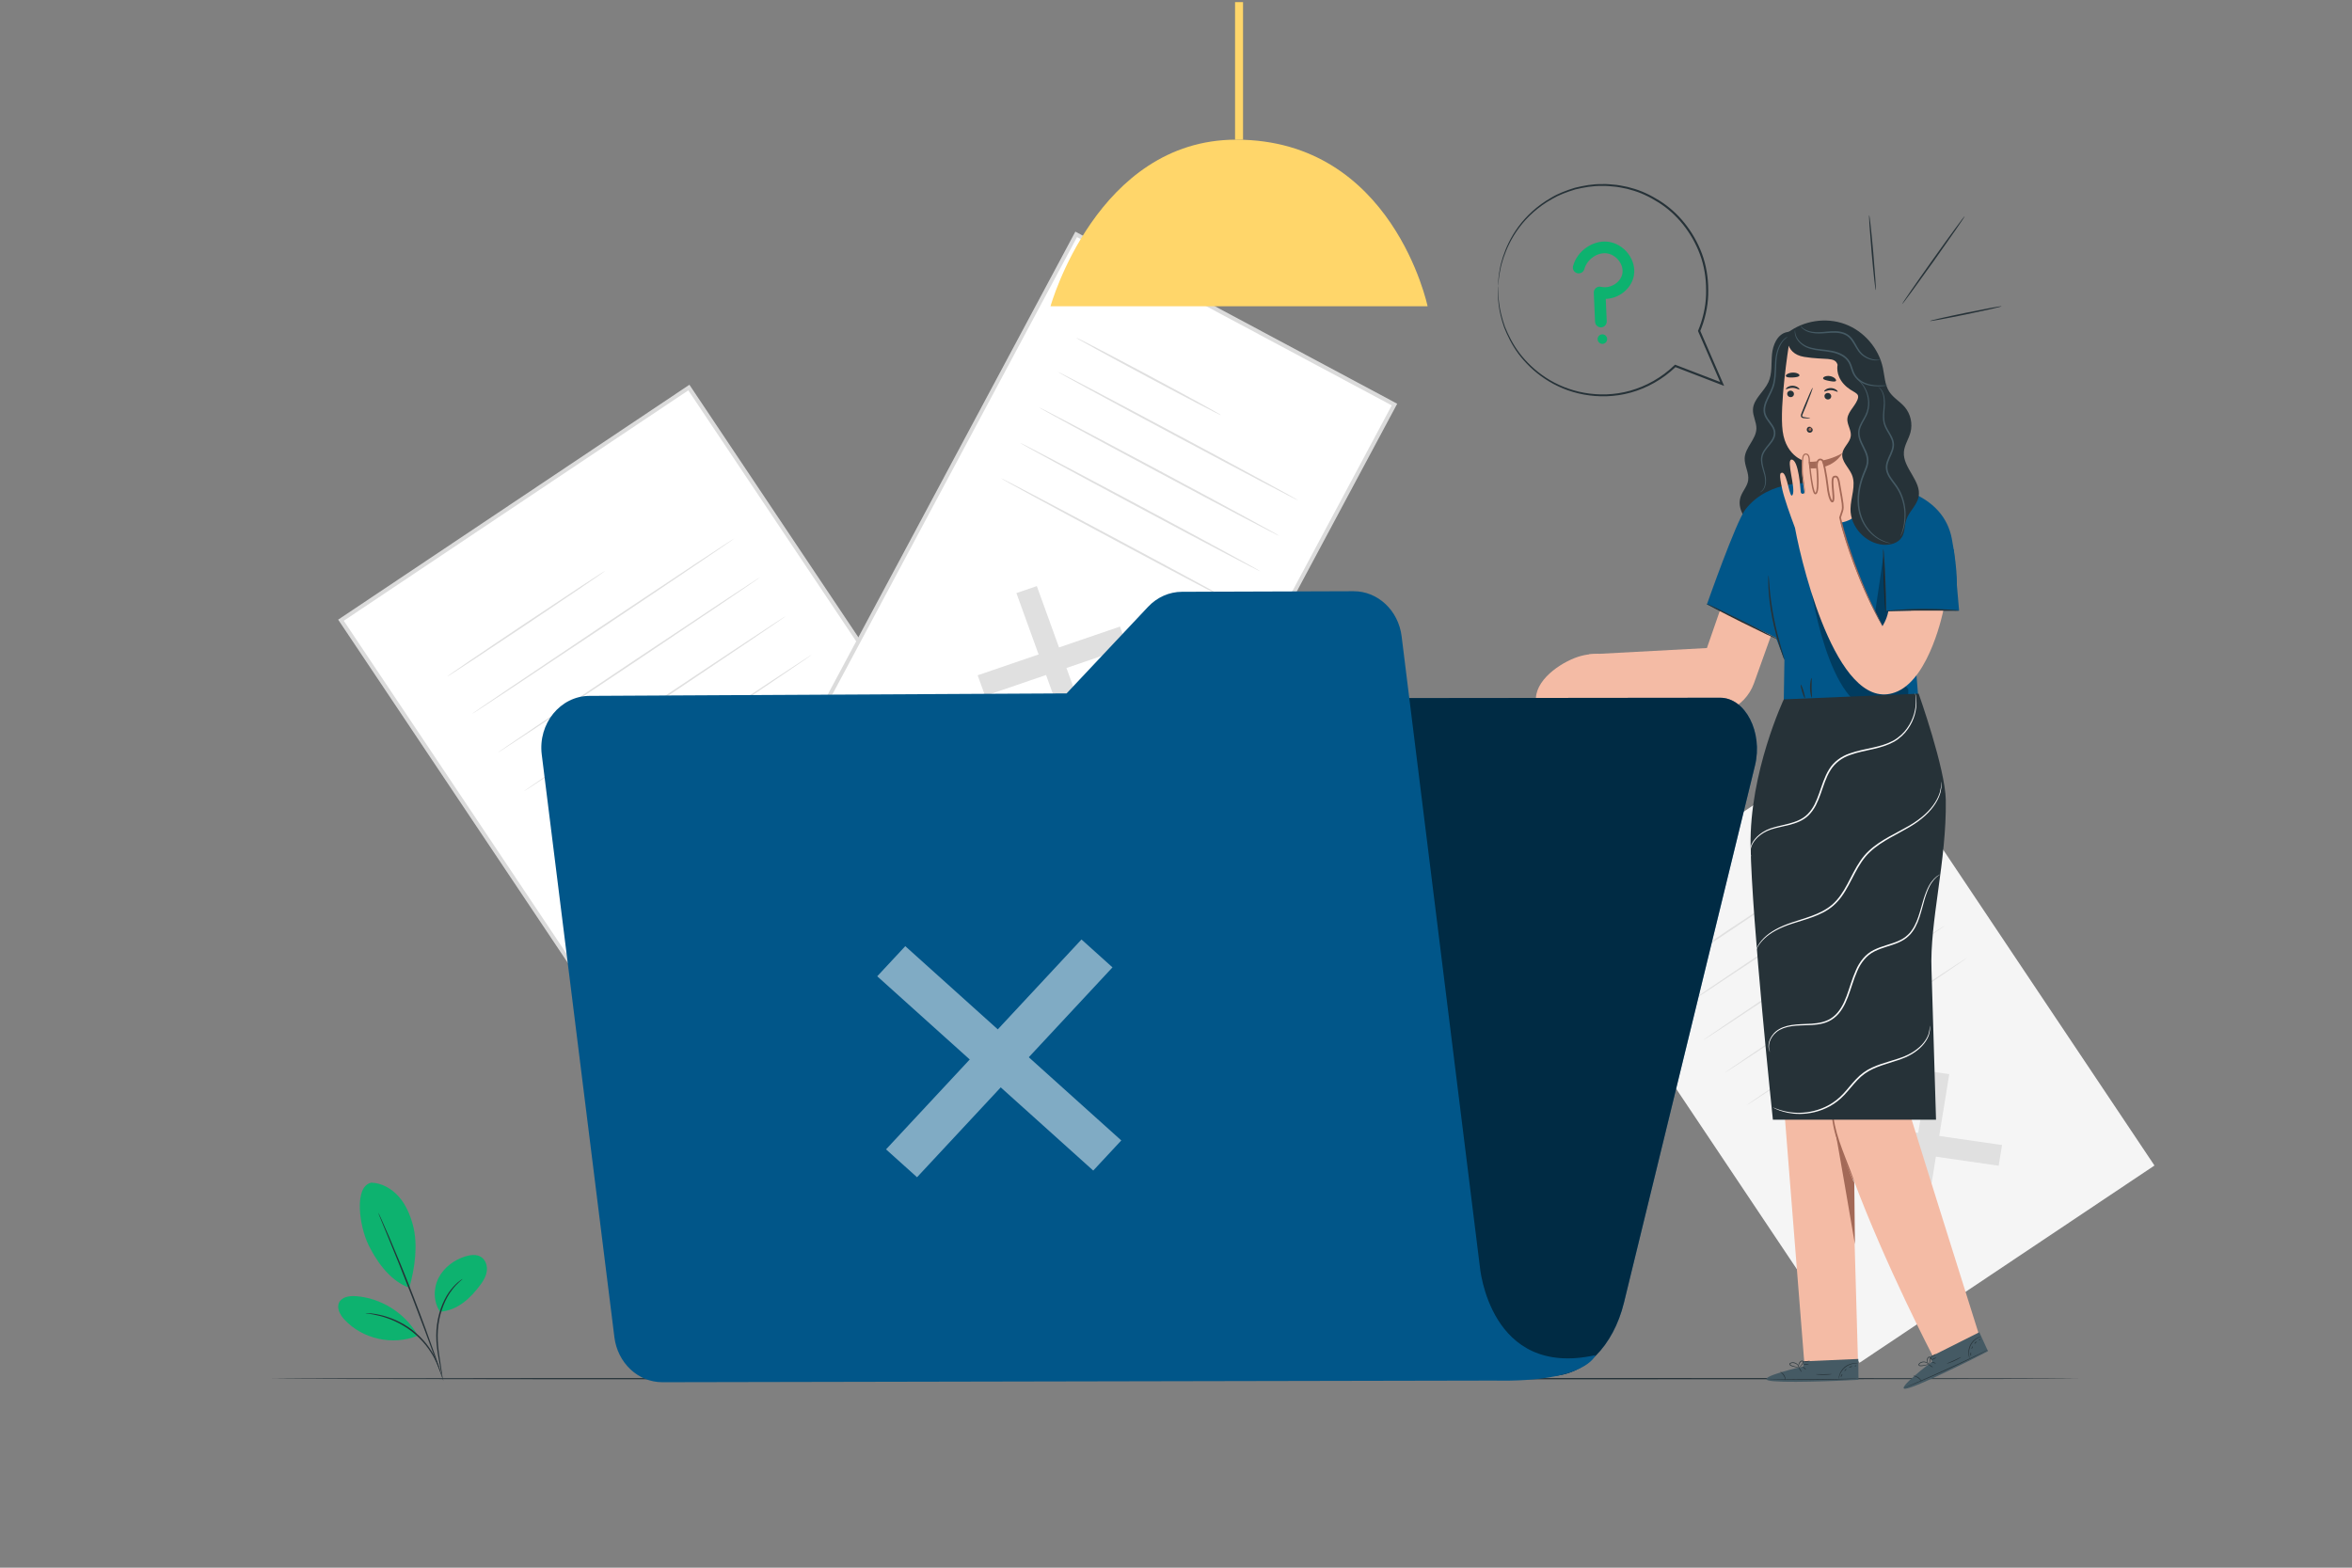 <svg width="582" height="388" viewBox="0 0 582 388" fill="none" xmlns="http://www.w3.org/2000/svg">
<rect x="0" y="0" width="582" height="388" fill="#808080" stroke="none"/>
<g clip-path="url(#clip0_2933_17288)">
<path d="M169.424 280.648L84.373 153.501L170.457 95.918L255.507 223.066L169.424 280.648Z" fill="white" stroke="#DBDBDB"/>
<path d="M211.291 217.145L210.304 223.25L167.098 217.026L168.084 210.921L211.291 217.145Z" fill="#E0E0E0"/>
<path d="M189.531 195.369L195.731 196.263L188.857 238.802L182.656 237.909L189.531 195.369Z" fill="#E0E0E0"/>
<path d="M149.734 141.3C149.796 141.393 141.086 147.327 130.282 154.554C119.475 161.782 110.666 167.565 110.604 167.472C110.542 167.38 119.25 161.447 130.058 154.218C140.862 146.992 149.672 141.208 149.734 141.3Z" fill="#E0E0E0"/>
<path d="M181.697 133.277C181.759 133.369 167.275 143.166 149.35 155.155C131.419 167.148 116.838 176.793 116.776 176.7C116.714 176.607 131.195 166.813 149.126 154.819C167.05 142.831 181.635 133.184 181.697 133.277Z" fill="#E0E0E0"/>
<path d="M188.104 142.855C188.165 142.948 173.681 152.745 155.757 164.733C137.825 176.727 123.244 186.371 123.182 186.279C123.12 186.186 137.601 176.391 155.532 164.398C173.457 152.409 188.042 142.763 188.104 142.855Z" fill="#E0E0E0"/>
<path d="M194.512 152.435C194.574 152.528 180.089 162.324 162.165 174.313C144.233 186.306 129.652 195.951 129.59 195.858C129.528 195.766 144.009 185.971 161.94 173.978C179.865 161.988 194.45 152.342 194.512 152.435Z" fill="#E0E0E0"/>
<path d="M200.918 162.014C200.98 162.107 186.495 171.903 168.571 183.892C150.64 195.885 136.058 205.53 135.996 205.437C135.934 205.344 150.416 195.55 168.346 183.557C186.271 171.568 200.856 161.922 200.918 162.014Z" fill="#E0E0E0"/>
<path d="M461.226 180.984L388.232 229.81L460.127 337.29L533.121 288.464L461.226 180.984Z" fill="#F5F5F5"/>
<path d="M495.402 283.391L494.574 288.517L458.287 283.289L459.116 278.163L495.402 283.391Z" fill="#E0E0E0"/>
<path d="M477.129 265.101L482.336 265.852L476.562 301.578L471.355 300.828L477.129 265.101Z" fill="#E0E0E0"/>
<path d="M443.705 219.693C443.767 219.786 436.46 224.781 427.386 230.85C418.309 236.921 410.904 241.766 410.842 241.673C410.78 241.58 418.086 236.586 427.162 230.515C436.236 224.447 443.643 219.601 443.705 219.693Z" fill="#E0E0E0"/>
<path d="M470.548 212.954C470.61 213.047 458.454 221.286 443.4 231.355C428.341 241.428 416.088 249.515 416.026 249.422C415.964 249.329 428.117 241.092 443.177 231.02C458.23 220.951 470.486 212.862 470.548 212.954Z" fill="#E0E0E0"/>
<path d="M475.929 221C475.991 221.093 463.835 229.332 448.781 239.4C433.722 249.473 421.468 257.56 421.406 257.467C421.345 257.375 433.498 249.137 448.557 239.065C463.61 228.996 475.867 220.907 475.929 221Z" fill="#E0E0E0"/>
<path d="M481.31 229.044C481.372 229.137 469.216 237.376 454.162 247.445C439.103 257.517 426.849 265.605 426.787 265.512C426.725 265.42 438.879 257.182 453.938 247.109C468.991 237.041 481.248 228.952 481.31 229.044Z" fill="#E0E0E0"/>
<path d="M486.691 237.089C486.753 237.182 474.597 245.421 459.543 255.49C444.484 265.562 432.23 273.65 432.168 273.557C432.106 273.465 444.26 265.227 459.319 255.155C474.372 245.086 486.629 236.996 486.691 237.089Z" fill="#E0E0E0"/>
<path d="M204.053 174.395L266.301 58.005L345.063 100.128L282.815 216.518L204.053 174.395Z" fill="white" stroke="#DBDBDB"/>
<path d="M269.389 180.513L264.336 182.243L251.51 146.786L256.563 145.056L269.389 180.513Z" fill="#E0E0E0"/>
<path d="M277.135 155.075L278.976 160.164L243.762 172.224L241.922 167.135L277.135 155.075Z" fill="#E0E0E0"/>
<path d="M302.156 102.761C302.093 102.878 294.016 98.679 284.115 93.385C274.212 88.088 266.236 83.701 266.299 83.584C266.362 83.468 274.438 87.666 284.341 92.962C294.242 98.257 302.219 102.645 302.156 102.761Z" fill="#E0E0E0"/>
<path d="M321.268 123.857C321.205 123.974 307.836 116.945 291.411 108.161C274.98 99.373 261.715 92.158 261.778 92.041C261.84 91.924 275.206 98.951 291.637 107.739C308.062 116.523 321.33 123.74 321.268 123.857Z" fill="#E0E0E0"/>
<path d="M316.574 132.635C316.512 132.752 303.143 125.723 286.718 116.938C270.287 108.15 257.021 100.935 257.084 100.818C257.147 100.702 270.513 107.728 286.944 116.516C303.369 125.3 316.636 132.518 316.574 132.635Z" fill="#E0E0E0"/>
<path d="M311.879 141.412C311.816 141.529 298.447 134.5 282.022 125.715C265.591 116.928 252.326 109.712 252.389 109.595C252.451 109.478 265.818 116.505 282.249 125.293C298.673 134.078 311.942 141.296 311.879 141.412Z" fill="#E0E0E0"/>
<path d="M307.184 150.19C307.121 150.307 293.753 143.278 277.327 134.493C260.896 125.706 247.631 118.49 247.694 118.373C247.756 118.257 261.122 125.283 277.553 134.071C293.978 142.856 307.246 150.074 307.184 150.19Z" fill="#E0E0E0"/>
<path opacity="0.2" d="M307.602 0.518H305.602V34.588H307.602V0.518Z" fill="black"/>
<path d="M259.947 75.802H353.258C353.258 75.802 344.642 34.567 305.896 34.567C271.431 34.566 259.947 75.802 259.947 75.802Z" fill="#FFD66A"/>
<path d="M307.602 0.518H305.602V34.588H307.602V0.518Z" fill="#FFD66A"/>
<path d="M514.355 341.214C514.355 341.325 414.236 341.415 290.761 341.415C167.244 341.415 67.147 341.325 67.147 341.214C67.147 341.102 167.244 341.012 290.761 341.012C414.236 341.012 514.355 341.103 514.355 341.214Z" fill="#263238"/>
<path d="M91.897 292.702C94.516 292.795 96.974 294.216 98.702 296.187C100.429 298.158 101.488 300.636 102.166 303.168C103.476 308.066 102.671 313.847 101.274 318.721C95.971 316.825 92.702 311.171 91.223 308.197C88.885 303.498 87.515 293.586 91.897 292.702Z" fill="#0DB26F"/>
<path d="M108.904 324.657C107.231 322.255 107.192 318.914 108.515 316.302C109.837 313.69 112.378 311.807 115.177 310.947C116.471 310.55 117.973 310.383 119.098 311.135C120.151 311.838 120.606 313.217 120.469 314.475C120.334 315.733 119.696 316.885 118.944 317.903C116.365 321.394 113.229 324.299 108.904 324.657Z" fill="#0DB26F"/>
<path d="M109.488 341.025C109.462 341.029 109.382 340.665 109.251 340.007C109.109 339.28 108.925 338.342 108.705 337.215C108.287 334.868 107.623 331.53 108.125 327.84C108.608 324.166 110.07 321.026 111.603 319.151C112.358 318.202 113.08 317.53 113.615 317.117C113.874 316.9 114.101 316.766 114.246 316.664C114.394 316.567 114.476 316.521 114.483 316.531C114.541 316.597 113.244 317.396 111.81 319.309C110.358 321.19 108.966 324.277 108.49 327.889C107.996 331.504 108.608 334.812 108.962 337.171C109.152 338.356 109.304 339.317 109.393 339.984C109.48 340.651 109.513 341.022 109.488 341.025Z" fill="#263238"/>
<path d="M93.607 300.158C93.619 300.153 93.692 300.291 93.821 300.559C93.962 300.865 94.143 301.256 94.367 301.74C94.836 302.768 95.494 304.264 96.293 306.119C97.891 309.828 100.026 314.985 102.255 320.731C104.483 326.479 106.383 331.728 107.703 335.545C108.365 337.453 108.886 339.002 109.233 340.077C109.394 340.586 109.525 340.996 109.625 341.317C109.711 341.602 109.75 341.753 109.738 341.758C109.726 341.762 109.664 341.618 109.556 341.341C109.438 341.027 109.286 340.623 109.099 340.123C108.696 339.02 108.14 337.496 107.459 335.631C106.075 331.839 104.139 326.608 101.912 320.863C99.684 315.121 97.588 309.953 96.053 306.219C95.298 304.384 94.681 302.883 94.234 301.796C94.036 301.301 93.876 300.901 93.751 300.589C93.646 300.311 93.596 300.164 93.607 300.158Z" fill="#263238"/>
<path d="M103.194 330.196C100.067 324.875 94.228 321.247 88.072 320.801C86.504 320.687 84.619 320.951 83.92 322.358C83.22 323.768 84.156 325.437 85.224 326.594C89.668 331.407 97.184 333.084 103.253 330.618" fill="#0DB26F"/>
<path d="M90.459 324.997C90.461 324.971 90.809 324.986 91.441 325.033C91.757 325.055 92.143 325.083 92.585 325.165C93.027 325.248 93.54 325.296 94.087 325.448C94.638 325.583 95.245 325.718 95.874 325.945C96.516 326.134 97.174 326.409 97.866 326.701C99.232 327.322 100.682 328.134 102.062 329.19C103.432 330.258 104.589 331.451 105.531 332.622C105.983 333.222 106.415 333.791 106.752 334.369C107.125 334.924 107.401 335.482 107.661 335.986C107.939 336.481 108.103 336.971 108.285 337.382C108.469 337.793 108.583 338.163 108.675 338.467C108.863 339.072 108.954 339.408 108.93 339.415C108.852 339.442 108.475 338.088 107.431 336.105C107.16 335.615 106.874 335.073 106.496 334.533C106.153 333.97 105.718 333.418 105.266 332.833C104.326 331.694 103.184 330.53 101.838 329.481C100.482 328.444 99.064 327.638 97.726 327.011C97.049 326.714 96.405 326.433 95.777 326.234C95.162 325.998 94.565 325.851 94.025 325.701C91.853 325.151 90.451 325.076 90.459 324.997Z" fill="#263238"/>
<path d="M442.08 82.22C439.803 82.745 438.694 85.365 438.478 87.693C438.262 90.02 438.558 92.478 437.581 94.601C436.481 96.991 433.854 98.752 433.766 101.382C433.713 102.985 434.665 104.492 434.619 106.095C434.544 108.728 431.859 110.718 431.718 113.349C431.617 115.243 432.878 117.061 432.575 118.933C432.339 120.39 431.205 121.538 430.725 122.934C429.77 125.717 431.681 128.781 434.172 130.347C436.947 132.093 440.501 132.543 443.623 131.545C446.747 130.548 449.381 128.119 450.63 125.088C452.008 121.743 451.706 117.976 451.407 114.371C450.474 103.134 449.78 91.878 449.327 80.612" fill="#263238"/>
<path d="M435.467 121.872C435.419 121.828 436.09 121.628 436.508 120.634C436.711 120.149 436.814 119.495 436.773 118.743C436.747 117.987 436.489 117.164 436.209 116.235C435.949 115.315 435.611 114.247 435.804 113.059C436 111.853 436.862 110.862 437.65 109.89C438.047 109.396 438.445 108.883 438.696 108.3C438.961 107.723 439.017 107.062 438.817 106.443C438.417 105.177 437.177 104.246 436.608 102.785C436.326 102.053 436.323 101.249 436.483 100.525C436.636 99.793 436.932 99.129 437.23 98.497C437.837 97.236 438.505 96.08 438.77 94.852C439.313 92.395 439.059 90.049 439.43 88.123C439.765 86.193 440.581 84.742 441.389 83.996C441.782 83.61 442.163 83.405 442.412 83.266C442.677 83.152 442.816 83.1 442.822 83.113C442.848 83.156 442.248 83.341 441.499 84.107C440.753 84.862 440.004 86.281 439.711 88.17C439.557 89.11 439.534 90.166 439.495 91.3C439.455 92.434 439.419 93.665 439.131 94.936C438.863 96.225 438.176 97.428 437.587 98.666C437.005 99.883 436.47 101.31 436.985 102.644C437.477 103.962 438.725 104.899 439.193 106.323C439.423 107.032 439.347 107.817 439.048 108.453C438.764 109.099 438.342 109.627 437.938 110.123C437.128 111.102 436.318 112.033 436.133 113.117C435.939 114.196 436.238 115.236 436.482 116.157C436.742 117.078 436.992 117.946 436.998 118.733C437.019 119.514 436.887 120.194 436.652 120.697C436.418 121.203 436.098 121.516 435.858 121.674C435.62 121.838 435.467 121.872 435.467 121.872Z" fill="#455A64"/>
<path d="M429.369 140.232L422.376 160.389L393.218 161.952L388.355 172.772L418.798 175.851C424.868 178.361 431.804 175.285 434.02 169.101L442.144 146.425L429.369 140.232Z" fill="#F4BBA5"/>
<path d="M489.682 330.268C489.682 330.268 468.314 262.399 467.861 260.195C467.451 258.203 475.615 209.362 476.644 196.722L447.771 197.798C447.771 197.798 447.771 197.876 447.769 198.009L435.496 198.69L446.489 337.495H459.775L458.458 291.443C466.651 313.44 478.392 335.856 478.392 335.856L489.682 330.268Z" fill="#F4BBA5"/>
<path d="M458.999 307.948C459.011 307.527 458.838 292.518 458.838 292.518C458.672 293.416 453.744 279.487 453.863 278.641C453.925 278.202 458.999 307.948 458.999 307.948Z" fill="#A36957"/>
<path d="M453.3 272.046C453.27 272.046 453.241 272.345 453.215 272.888C453.186 273.43 453.18 274.217 453.233 275.189C453.252 275.675 453.303 276.207 453.365 276.776C453.438 277.344 453.516 277.953 453.647 278.584C453.888 279.851 454.26 281.222 454.733 282.628C455.699 285.435 456.763 287.891 457.519 289.673C457.878 290.486 458.185 291.185 458.444 291.772C458.671 292.264 458.809 292.531 458.838 292.519C458.867 292.508 458.781 292.22 458.603 291.708C458.425 291.196 458.154 290.46 457.809 289.556C457.127 287.745 456.108 285.27 455.152 282.487C454.684 281.095 454.306 279.748 454.047 278.504C453.907 277.885 453.817 277.287 453.729 276.729C453.652 276.169 453.584 275.647 453.546 275.167C453.454 274.208 453.413 273.428 453.389 272.888C453.36 272.346 453.331 272.046 453.3 272.046Z" fill="#A36957"/>
<path d="M446.236 338.179L446.231 336.931L459.841 336.337L459.878 341.485L459.038 341.541C455.302 341.76 440.028 342.39 437.528 341.64C434.739 340.805 446.236 338.179 446.236 338.179Z" fill="#455A64"/>
<path d="M460.068 341.173C460.068 341.179 459.989 341.188 459.836 341.2C459.635 341.213 459.415 341.227 459.167 341.242C458.499 341.273 457.677 341.312 456.707 341.357C454.628 341.439 451.755 341.515 448.582 341.529C445.406 341.542 442.533 341.492 440.454 341.428C439.484 341.392 438.662 341.36 437.993 341.334C437.745 341.32 437.525 341.309 437.324 341.297C437.172 341.287 437.091 341.279 437.092 341.273C437.092 341.268 437.172 341.265 437.326 341.264C437.527 341.265 437.747 341.268 437.996 341.27C438.665 341.281 439.487 341.295 440.458 341.311C442.537 341.345 445.409 341.378 448.582 341.364C451.754 341.35 454.625 341.293 456.703 341.24C457.674 341.215 458.497 341.194 459.165 341.177C459.414 341.173 459.634 341.169 459.835 341.166C459.988 341.166 460.068 341.168 460.068 341.173Z" fill="#263238"/>
<path d="M441.829 341.612C441.778 341.618 441.738 341.031 441.365 340.439C441.001 339.84 440.494 339.542 440.523 339.5C440.532 339.459 441.114 339.712 441.505 340.353C441.903 340.989 441.87 341.622 441.829 341.612Z" fill="#263238"/>
<path d="M445.815 339.571C445.777 339.595 445.585 339.363 445.387 339.052C445.188 338.742 445.058 338.471 445.096 338.446C445.134 338.421 445.326 338.654 445.526 338.964C445.723 339.275 445.853 339.547 445.815 339.571Z" fill="#263238"/>
<path d="M446.91 338.987C446.88 339.021 446.666 338.879 446.431 338.67C446.198 338.461 446.033 338.265 446.062 338.231C446.092 338.197 446.306 338.338 446.541 338.547C446.775 338.757 446.94 338.953 446.91 338.987Z" fill="#263238"/>
<path d="M447.599 337.706C447.6 337.752 447.284 337.793 446.892 337.799C446.502 337.805 446.184 337.773 446.184 337.728C446.183 337.682 446.499 337.641 446.89 337.635C447.281 337.629 447.598 337.661 447.599 337.706Z" fill="#263238"/>
<path d="M447.833 336.805C447.848 336.845 447.504 337.001 447.045 337.037C446.586 337.075 446.221 336.973 446.231 336.932C446.238 336.885 446.596 336.91 447.032 336.874C447.468 336.84 447.818 336.76 447.833 336.805Z" fill="#263238"/>
<path d="M445.353 338.391C445.354 338.41 445.02 338.451 444.483 338.389C444.215 338.358 443.897 338.295 443.555 338.188C443.386 338.128 443.208 338.083 443.025 337.971C442.939 337.914 442.843 337.833 442.809 337.702C442.772 337.571 442.841 337.424 442.94 337.353C443.77 336.919 444.604 337.384 444.915 337.812C445.085 338.031 445.164 338.245 445.201 338.392C445.236 338.541 445.234 338.626 445.224 338.626C445.193 338.638 445.164 338.284 444.825 337.886C444.658 337.691 444.405 337.501 444.08 337.406C443.772 337.316 443.335 337.293 443.043 337.48C442.905 337.583 442.959 337.745 443.113 337.836C443.256 337.929 443.442 337.984 443.603 338.043C443.933 338.156 444.239 338.228 444.5 338.273C445.021 338.365 445.353 338.365 445.353 338.391Z" fill="#263238"/>
<path d="M445.127 338.435C445.115 338.444 444.986 338.223 445.025 337.832C445.045 337.639 445.115 337.411 445.261 337.195C445.413 337.001 445.61 336.734 445.983 336.749C446.185 336.774 446.285 337.003 446.253 337.149C446.237 337.302 446.17 337.433 446.106 337.539C445.978 337.756 445.832 337.933 445.697 338.067C445.426 338.334 445.21 338.437 445.201 338.421C445.185 338.4 445.374 338.265 445.612 337.988C445.731 337.85 445.86 337.675 445.975 337.464C446.093 337.28 446.174 336.949 445.955 336.911C445.738 336.89 445.516 337.108 445.384 337.282C445.247 337.471 445.172 337.674 445.14 337.849C445.075 338.203 445.157 338.429 445.127 338.435Z" fill="#263238"/>
<path d="M459.779 337.47C459.776 337.5 459.391 337.434 458.779 337.509C458.174 337.578 457.331 337.83 456.6 338.416C455.869 339.004 455.442 339.772 455.243 340.349C455.038 340.93 455.019 341.32 454.988 341.317C454.978 341.316 454.973 341.219 454.987 341.043C455 340.868 455.041 340.615 455.132 340.313C455.307 339.711 455.734 338.901 456.497 338.289C457.259 337.677 458.142 337.435 458.767 337.394C459.082 337.371 459.338 337.385 459.511 337.41C459.686 337.433 459.78 337.46 459.779 337.47Z" fill="#263238"/>
<path d="M453.26 340.095C453.266 340.138 452.383 340.279 451.283 340.283C450.182 340.291 449.298 340.159 449.303 340.117C449.307 340.069 450.191 340.127 451.282 340.119C452.372 340.114 453.255 340.048 453.26 340.095Z" fill="#263238"/>
<path d="M455.914 340.066C455.948 340.1 455.842 340.254 455.753 340.458C455.661 340.66 455.615 340.841 455.568 340.838C455.524 340.838 455.497 340.624 455.603 340.39C455.707 340.156 455.885 340.034 455.914 340.066Z" fill="#263238"/>
<path d="M456.91 338.818C456.943 338.849 456.856 338.99 456.717 339.133C456.577 339.275 456.438 339.365 456.405 339.334C456.373 339.302 456.459 339.161 456.6 339.018C456.738 338.876 456.878 338.786 456.91 338.818Z" fill="#263238"/>
<path d="M458.338 338.244C458.329 338.289 458.149 338.289 457.95 338.36C457.75 338.426 457.609 338.537 457.573 338.506C457.537 338.482 457.65 338.289 457.897 338.205C458.144 338.119 458.352 338.202 458.338 338.244Z" fill="#263238"/>
<path d="M459.356 337.972C459.372 338.014 459.295 338.084 459.183 338.128C459.07 338.172 458.966 338.173 458.949 338.131C458.933 338.089 459.011 338.018 459.123 337.975C459.235 337.932 459.339 337.93 459.356 337.972Z" fill="#263238"/>
<path d="M478.123 336.978L477.606 335.842L489.779 329.726L491.922 334.407L491.179 334.802C487.861 336.531 474.184 343.363 471.597 343.703C468.711 344.083 478.123 336.978 478.123 336.978Z" fill="#455A64"/>
<path d="M491.967 334.045C491.969 334.05 491.9 334.09 491.765 334.164C491.588 334.258 491.393 334.361 491.173 334.477C490.576 334.779 489.841 335.151 488.975 335.59C487.113 336.517 484.523 337.762 481.634 339.075C478.743 340.388 476.101 341.519 474.178 342.312C473.278 342.676 472.515 342.985 471.894 343.236C471.663 343.325 471.457 343.404 471.269 343.476C471.126 343.529 471.049 343.555 471.047 343.549C471.045 343.544 471.117 343.508 471.257 343.445C471.441 343.365 471.643 343.277 471.87 343.177C472.485 342.913 473.241 342.589 474.133 342.206C476.044 341.386 478.677 340.239 481.566 338.926C484.454 337.614 487.05 336.386 488.925 335.486C489.8 335.066 490.542 334.71 491.145 334.42C491.37 334.314 491.569 334.221 491.751 334.135C491.889 334.071 491.964 334.039 491.967 334.045Z" fill="#263238"/>
<path d="M475.507 341.916C475.464 341.943 475.186 341.424 474.603 341.036C474.026 340.639 473.441 340.575 473.449 340.524C473.442 340.483 474.075 340.476 474.695 340.9C475.318 341.318 475.548 341.909 475.507 341.916Z" fill="#263238"/>
<path d="M478.308 338.421C478.283 338.458 478.013 338.325 477.705 338.124C477.397 337.922 477.166 337.727 477.191 337.69C477.216 337.652 477.486 337.785 477.795 337.987C478.103 338.188 478.333 338.383 478.308 338.421Z" fill="#263238"/>
<path d="M479.068 337.44C479.054 337.483 478.801 337.441 478.502 337.347C478.203 337.252 477.971 337.141 477.985 337.097C477.999 337.054 478.252 337.096 478.551 337.19C478.85 337.285 479.081 337.396 479.068 337.44Z" fill="#263238"/>
<path d="M479.171 335.99C479.19 336.031 478.918 336.198 478.565 336.364C478.211 336.529 477.908 336.63 477.89 336.589C477.87 336.548 478.142 336.38 478.496 336.215C478.849 336.05 479.151 335.949 479.171 335.99Z" fill="#263238"/>
<path d="M479.016 335.07C479.046 335.101 478.796 335.385 478.392 335.605C477.988 335.827 477.615 335.884 477.606 335.842C477.593 335.796 477.93 335.672 478.313 335.461C478.698 335.252 478.984 335.036 479.016 335.07Z" fill="#263238"/>
<path d="M477.403 337.534C477.411 337.551 477.124 337.726 476.608 337.888C476.351 337.97 476.036 338.043 475.68 338.085C475.501 338.1 475.321 338.132 475.107 338.105C475.005 338.088 474.885 338.054 474.799 337.948C474.713 337.844 474.716 337.682 474.776 337.577C475.356 336.841 476.308 336.923 476.766 337.187C477.012 337.317 477.171 337.479 477.264 337.599C477.357 337.72 477.39 337.799 477.382 337.803C477.359 337.826 477.187 337.516 476.714 337.291C476.482 337.181 476.174 337.112 475.838 337.158C475.521 337.202 475.112 337.36 474.923 337.651C474.839 337.801 474.955 337.926 475.133 337.947C475.301 337.971 475.493 337.947 475.664 337.935C476.011 337.902 476.32 337.843 476.576 337.777C477.089 337.646 477.392 337.51 477.403 337.534Z" fill="#263238"/>
<path d="M477.215 337.667C477.208 337.681 476.998 337.531 476.874 337.158C476.813 336.974 476.784 336.737 476.827 336.481C476.888 336.242 476.957 335.918 477.304 335.778C477.498 335.718 477.952 336.108 477.983 336.256C478.032 336.401 477.754 336.326 477.739 336.448C477.711 336.7 477.651 336.92 477.583 337.098C477.444 337.453 477.29 337.635 477.274 337.624C477.252 337.611 477.368 337.411 477.473 337.06C477.524 336.885 477.57 336.673 477.589 336.434C477.621 336.218 477.559 335.883 477.345 335.937C477.138 336.008 477.025 336.297 476.975 336.51C476.929 336.738 476.943 336.954 476.985 337.128C477.071 337.477 477.239 337.649 477.215 337.667Z" fill="#263238"/>
<path d="M490.187 330.784C490.197 330.814 489.818 330.911 489.29 331.229C488.766 331.54 488.101 332.115 487.674 332.949C487.248 333.784 487.173 334.661 487.228 335.268C487.279 335.882 487.422 336.245 487.393 336.255C487.383 336.259 487.338 336.172 487.28 336.006C487.22 335.841 487.154 335.593 487.112 335.28C487.026 334.66 487.084 333.746 487.528 332.875C487.974 332.005 488.679 331.423 489.233 331.128C489.511 330.978 489.751 330.887 489.919 330.838C490.088 330.79 490.184 330.775 490.187 330.784Z" fill="#263238"/>
<path d="M485.314 335.85C485.337 335.886 484.589 336.376 483.588 336.831C482.587 337.289 481.726 337.53 481.713 337.49C481.698 337.445 482.528 337.135 483.52 336.682C484.512 336.231 485.29 335.808 485.314 335.85Z" fill="#263238"/>
<path d="M487.723 334.737C487.766 334.753 487.734 334.937 487.736 335.159C487.734 335.382 487.767 335.565 487.723 335.582C487.683 335.6 487.571 335.417 487.572 335.159C487.571 334.902 487.683 334.719 487.723 334.737Z" fill="#263238"/>
<path d="M488.121 333.19C488.163 333.205 488.142 333.369 488.073 333.557C488.004 333.744 487.913 333.883 487.871 333.867C487.829 333.852 487.851 333.688 487.919 333.5C487.988 333.314 488.079 333.174 488.121 333.19Z" fill="#263238"/>
<path d="M489.19 332.081C489.2 332.127 489.035 332.2 488.883 332.345C488.727 332.488 488.643 332.647 488.599 332.633C488.555 332.626 488.579 332.403 488.77 332.225C488.961 332.046 489.185 332.037 489.19 332.081Z" fill="#263238"/>
<path d="M490.006 331.416C490.038 331.447 489.995 331.543 489.912 331.629C489.827 331.715 489.733 331.759 489.7 331.727C489.668 331.695 489.71 331.6 489.794 331.514C489.879 331.428 489.973 331.384 490.006 331.416Z" fill="#263238"/>
<path d="M474.77 173.748L472.504 146.097L484.145 146.305C484.145 146.305 484.684 142.228 482.969 133.284C481.917 127.8 478.265 124.437 474.169 122.438L474.169 122.365L473.814 122.272C468.605 119.833 463.151 119.489 463.151 119.489L448.862 119.654C448.862 119.654 437.946 118.292 431.904 126.074C429.577 129.072 422.375 149.588 422.375 149.588L439.526 157.847L437.894 146.471C437.894 146.471 438.218 154.719 439.271 157.333C439.857 158.789 441.555 163.31 441.555 163.31L441.334 176.955L474.77 173.748Z" fill="#015689"/>
<path d="M466.887 142.083L464.766 151.12H484.775L483.459 135.97L466.887 142.083Z" fill="#015689"/>
<path d="M484.775 151.12C484.778 151.06 483.767 150.954 482.127 150.858C480.487 150.762 478.218 150.68 475.71 150.692C473.202 150.704 470.932 150.813 469.294 150.943C467.656 151.072 466.648 151.211 466.652 151.269C466.657 151.333 467.673 151.304 469.311 151.254C470.949 151.204 473.212 151.145 475.713 151.133C478.213 151.122 480.477 151.153 482.117 151.169C483.756 151.186 484.772 151.182 484.775 151.12Z" fill="#263238"/>
<path d="M466.025 135.896C465.963 135.898 465.943 136.776 465.958 138.194C465.974 139.612 466.025 141.569 466.108 143.73C466.192 145.891 466.293 147.847 466.388 149.262C466.482 150.677 466.572 151.55 466.633 151.548C466.694 151.546 466.715 150.667 466.699 149.25C466.685 147.832 466.633 145.874 466.549 143.713C466.465 141.552 466.365 139.597 466.269 138.181C466.175 136.768 466.086 135.893 466.025 135.896Z" fill="#263238"/>
<g opacity="0.3">
<path d="M447.816 143.722C447.816 143.722 452.264 176.696 464.766 175.823C464.766 175.823 470.394 175.756 472.204 172.015V170.542L447.816 143.722Z" fill="black"/>
</g>
<g opacity="0.3">
<path d="M466.024 137.839L463.631 154.004L465.18 156.84L467.731 151.294L466.651 151.269L466.024 137.839Z" fill="black"/>
</g>
<path d="M441.557 163.311C441.531 163.321 441.412 163.045 441.219 162.539C441.025 162.034 440.767 161.295 440.468 160.375C439.871 158.535 439.133 155.959 438.555 153.059C437.98 150.156 437.698 147.487 437.607 145.552C437.56 144.584 437.545 143.8 437.56 143.259C437.571 142.717 437.59 142.418 437.617 142.418C437.682 142.418 437.725 143.612 437.891 145.532C438.055 147.453 438.379 150.096 438.951 152.98C439.525 155.863 440.216 158.437 440.741 160.293C440.987 161.153 441.197 161.887 441.369 162.491C441.515 163.01 441.583 163.302 441.557 163.311Z" fill="#263238"/>
<path d="M446.613 172.786C446.506 172.819 446.197 172.107 445.922 171.198C445.647 170.288 445.51 169.525 445.616 169.492C445.723 169.46 446.032 170.171 446.307 171.081C446.582 171.99 446.719 172.754 446.613 172.786Z" fill="#263238"/>
<path d="M448.339 172.66C448.236 172.686 447.898 171.619 447.882 170.25C447.859 168.88 448.165 167.803 448.268 167.827C448.383 167.847 448.262 168.922 448.285 170.243C448.3 171.565 448.454 172.636 448.339 172.66Z" fill="#263238"/>
<path d="M439.876 158.226C439.826 158.326 435.835 156.432 430.962 153.997C426.087 151.561 422.177 149.506 422.227 149.406C422.277 149.306 426.267 151.2 431.142 153.636C436.014 156.071 439.925 158.126 439.876 158.226Z" fill="#263238"/>
<path d="M446.909 122.328C446.998 118.409 447.02 114.282 447.02 114.282C447.02 114.282 441.994 113.314 441.118 106.7C440.283 100.393 442.619 85.594 442.619 85.594C449.961 82.819 457.591 85.335 462.621 91.284L461.372 123.1C461.227 126.794 457.936 129.611 453.983 129.426C449.989 129.238 446.824 126.062 446.909 122.328Z" fill="#F4BBA5"/>
<path d="M442.238 97.422C442.211 97.867 442.565 98.258 443.03 98.295C443.494 98.332 443.893 98.001 443.92 97.556C443.947 97.111 443.593 96.719 443.129 96.682C442.664 96.645 442.265 96.977 442.238 97.422Z" fill="#263238"/>
<path d="M441.923 96.312C442.025 96.425 442.677 95.968 443.586 95.994C444.494 96.006 445.149 96.491 445.25 96.382C445.3 96.334 445.198 96.133 444.913 95.914C444.633 95.696 444.15 95.478 443.584 95.466C443.018 95.454 442.536 95.65 442.257 95.857C441.972 96.065 441.872 96.262 441.923 96.312Z" fill="#263238"/>
<path d="M451.458 97.996C451.431 98.441 451.786 98.832 452.251 98.87C452.715 98.907 453.114 98.576 453.141 98.131C453.168 97.685 452.813 97.294 452.349 97.257C451.884 97.219 451.486 97.55 451.458 97.996Z" fill="#263238"/>
<path d="M451.397 96.887C451.499 97 452.152 96.543 453.06 96.568C453.968 96.582 454.623 97.066 454.725 96.957C454.774 96.909 454.674 96.708 454.388 96.489C454.107 96.271 453.625 96.053 453.058 96.041C452.492 96.029 452.01 96.225 451.732 96.432C451.447 96.639 451.347 96.836 451.397 96.887Z" fill="#263238"/>
<path d="M447.926 103.542C447.931 103.49 447.369 103.379 446.456 103.238C446.225 103.208 446.006 103.156 445.971 102.997C445.921 102.828 446.025 102.58 446.144 102.313C446.377 101.757 446.621 101.174 446.876 100.563C447.894 98.071 448.638 96.02 448.537 95.98C448.436 95.939 447.529 97.926 446.511 100.418C446.266 101.032 446.031 101.619 445.808 102.179C445.713 102.441 445.555 102.736 445.664 103.087C445.722 103.262 445.889 103.392 446.036 103.436C446.184 103.486 446.315 103.491 446.429 103.501C447.349 103.575 447.921 103.594 447.926 103.542Z" fill="#263238"/>
<path d="M447.02 114.282C447.02 114.282 451.443 114.682 455.9 112.157C455.9 112.157 453.644 116.626 447.068 115.839L447.02 114.282Z" fill="#A36957"/>
<path d="M454.306 94.265C454.12 94.549 453.429 94.423 452.654 94.283C451.883 94.128 451.193 93.99 451.124 93.657C451.048 93.338 451.848 92.896 452.881 93.094C453.914 93.291 454.495 93.996 454.306 94.265Z" fill="#263238"/>
<path d="M445.271 92.931C445.2 93.262 444.46 93.383 443.607 93.427C442.752 93.461 442.004 93.409 441.904 93.086C441.802 92.773 442.524 92.263 443.551 92.218C444.577 92.169 445.343 92.609 445.271 92.931Z" fill="#263238"/>
<path d="M447.94 105.718C447.749 105.665 447.534 105.774 447.438 105.948C447.323 106.155 447.376 106.44 447.557 106.593C447.737 106.745 448.027 106.749 448.212 106.601C448.397 106.454 448.458 106.17 448.349 105.961C448.241 105.751 447.975 105.636 447.747 105.701" fill="#A36957"/>
<path d="M448.152 105.808C448.193 105.772 448.006 105.549 447.61 105.635C447.426 105.676 447.186 105.841 447.113 106.123C447.041 106.388 447.106 106.731 447.387 106.946C447.677 107.15 448.027 107.109 448.258 106.951C448.506 106.789 448.576 106.491 448.537 106.305C448.457 105.897 448.155 105.832 448.147 105.889C448.113 105.94 448.252 106.082 448.225 106.323C448.212 106.442 448.155 106.552 448.041 106.607C447.928 106.669 447.749 106.669 447.648 106.59C447.542 106.515 447.487 106.346 447.508 106.216C447.525 106.085 447.611 105.989 447.717 105.929C447.932 105.807 448.123 105.864 448.152 105.808Z" fill="#263238"/>
<path d="M459.577 99.055C458.793 100.871 456.881 102.27 457.146 104.229C457.317 105.494 458.129 106.674 457.971 107.941C457.773 109.532 456.12 110.635 455.886 112.222C455.599 114.168 457.492 115.68 458.248 117.495C459.348 120.139 457.94 123.113 457.907 125.977C457.856 130.363 461.586 134.461 465.958 134.821C467.726 134.967 469.719 134.433 470.635 132.914C471.392 131.661 471.24 130.068 471.694 128.676C472.37 126.603 474.346 125.086 474.762 122.945C475.521 119.044 470.806 115.815 471.116 111.852C471.249 110.159 472.294 108.682 472.738 107.043C473.321 104.896 472.787 102.477 471.355 100.775C470.191 99.39 468.503 98.48 467.512 96.968C466.388 95.253 466.349 93.079 465.926 91.073C464.893 86.184 461.221 81.938 456.533 80.209C451.845 78.48 446.296 79.326 442.336 82.372C442.336 82.372 441.209 87.478 446.45 88.331C451.691 89.185 454.12 88.2 454.711 90.3C454.711 90.3 454.113 92.754 456.28 95.097C458.447 97.443 460.484 96.953 459.577 99.055Z" fill="#263238"/>
<path d="M467.939 134.464C467.937 134.478 467.773 134.46 467.461 134.414C467.15 134.366 466.693 134.263 466.128 134.055C465.01 133.646 463.424 132.755 462.073 131.053C461.402 130.21 460.774 129.187 460.35 127.985C459.916 126.79 459.668 125.435 459.645 124.008C459.612 122.581 459.814 121.083 460.204 119.585C460.398 118.835 460.652 118.087 460.945 117.344C461.235 116.598 461.591 115.88 461.796 115.119C462.017 114.361 461.986 113.586 461.788 112.847C461.586 112.108 461.242 111.413 460.907 110.726C460.57 110.04 460.226 109.355 460.005 108.627C459.779 107.905 459.695 107.126 459.842 106.401C460.151 104.941 461.037 103.861 461.56 102.753C462.113 101.655 462.287 100.495 462.261 99.454C462.168 97.344 461.268 95.784 460.534 94.885C459.769 93.984 459.188 93.641 459.218 93.603C459.218 93.603 459.832 93.894 460.653 94.782C461.44 95.67 462.411 97.252 462.546 99.442C462.593 100.521 462.427 101.743 461.862 102.899C461.327 104.048 460.472 105.136 460.208 106.471C459.936 107.817 460.573 109.202 461.263 110.551C461.601 111.239 461.958 111.95 462.177 112.741C462.394 113.526 462.426 114.414 462.187 115.223C461.967 116.035 461.603 116.763 461.32 117.491C461.03 118.22 460.781 118.952 460.588 119.685C460.202 121.151 459.997 122.611 460.02 124.001C460.029 126.794 460.987 129.235 462.3 130.875C463.587 132.555 465.107 133.461 466.189 133.908C467.282 134.352 467.948 134.418 467.939 134.464Z" fill="#455A64"/>
<path d="M467.169 95.376C467.171 95.402 466.763 95.475 466.014 95.548C465.269 95.609 464.169 95.696 462.824 95.465C461.511 95.225 459.85 94.58 458.798 93.022C458.281 92.241 458.077 91.295 457.741 90.422C457.425 89.539 456.814 88.774 455.976 88.245C454.281 87.17 452.288 87.038 450.544 86.826C448.791 86.629 447.145 86.257 446.029 85.42C444.905 84.62 444.328 83.582 444.181 82.834C444.096 82.459 444.103 82.158 444.12 81.96C444.148 81.761 444.17 81.66 444.184 81.662C444.233 81.663 444.13 82.088 444.333 82.795C444.521 83.495 445.102 84.453 446.192 85.186C447.267 85.948 448.841 86.28 450.587 86.457C452.316 86.653 454.381 86.76 456.195 87.906C457.092 88.465 457.785 89.342 458.11 90.28C458.454 91.202 458.647 92.109 459.11 92.822C460.054 94.263 461.617 94.922 462.878 95.186C464.172 95.447 465.262 95.407 466.004 95.393C466.751 95.367 467.166 95.347 467.169 95.376Z" fill="#455A64"/>
<path d="M465.245 89.068C465.249 89.087 464.932 89.186 464.337 89.201C463.747 89.217 462.864 89.113 461.892 88.65C461.408 88.42 460.91 88.09 460.453 87.65C459.988 87.211 459.608 86.644 459.251 86.046C458.553 84.868 457.88 83.415 456.432 82.814C455.013 82.206 453.449 82.341 452.091 82.433C450.72 82.568 449.435 82.608 448.387 82.402C447.332 82.219 446.541 81.782 446.101 81.377C445.88 81.178 445.729 80.999 445.646 80.866C445.559 80.736 445.52 80.665 445.531 80.656C445.563 80.632 445.748 80.905 446.201 81.256C446.652 81.605 447.414 81.979 448.435 82.121C449.455 82.284 450.682 82.219 452.06 82.063C453.425 81.955 455.034 81.783 456.594 82.446C457.367 82.773 457.996 83.353 458.444 83.982C458.9 84.61 459.227 85.266 459.572 85.859C459.913 86.452 460.264 86.993 460.688 87.412C461.107 87.835 461.567 88.161 462.02 88.395C462.927 88.867 463.769 89.013 464.34 89.044C464.917 89.078 465.24 89.033 465.245 89.068Z" fill="#455A64"/>
<path d="M470.25 132.792C470.211 132.775 470.457 132.276 470.743 131.322C471.027 130.372 471.309 128.943 471.26 127.17C471.199 125.41 470.776 123.279 469.608 121.255C469.041 120.241 468.18 119.337 467.479 118.223C467.13 117.667 466.831 117.043 466.699 116.353C466.57 115.662 466.649 114.928 466.87 114.262C467.305 112.925 468.082 111.799 468.25 110.57C468.457 109.336 467.834 108.212 467.245 107.211C466.947 106.701 466.648 106.198 466.415 105.671C466.184 105.144 466.036 104.59 465.978 104.053C465.86 102.977 465.986 101.988 466.065 101.1C466.289 99.331 466.125 97.877 465.698 96.984C465.285 96.08 464.744 95.808 464.783 95.771C464.787 95.766 464.819 95.781 464.877 95.816C464.934 95.853 465.025 95.902 465.124 95.993C465.331 96.161 465.607 96.459 465.839 96.915C466.329 97.819 466.539 99.34 466.349 101.125C466.286 102.016 466.181 102.993 466.308 104.013C466.412 105.043 466.942 106.014 467.564 107.022C467.865 107.531 468.184 108.064 468.407 108.668C468.636 109.267 468.741 109.951 468.64 110.624C468.452 111.979 467.653 113.125 467.254 114.384C467.045 115.013 466.979 115.659 467.092 116.281C467.209 116.902 467.482 117.481 467.814 118.015C468.478 119.086 469.343 120.007 469.928 121.07C471.117 123.173 471.518 125.365 471.543 127.164C471.557 128.976 471.225 130.422 470.892 131.37C470.718 131.843 470.572 132.206 470.446 132.44C470.33 132.677 470.263 132.799 470.25 132.792Z" fill="#455A64"/>
<path d="M438.698 277.122C438.698 277.122 433.481 227.67 433.182 209.396C432.882 191.123 441.397 173.093 441.397 173.093L474.77 171.682C474.77 171.682 481.366 190.223 481.484 198.011C481.713 213.146 477.463 228.091 477.952 240.098L479.068 277.122" fill="#263238"/>
<path d="M480.185 216.327C480.192 216.339 480.003 216.482 479.641 216.74C479.548 216.806 479.446 216.877 479.336 216.954C479.232 217.043 479.13 217.154 479.013 217.267C478.779 217.491 478.506 217.747 478.27 218.099C477.191 219.419 476.406 221.777 475.658 224.718C475.247 226.179 474.83 227.818 473.969 229.423C473.738 229.815 473.531 230.23 473.228 230.595C473.083 230.781 472.951 230.98 472.792 231.159L472.278 231.672C471.582 232.358 470.699 232.874 469.768 233.283C467.9 234.101 465.791 234.49 463.865 235.456C461.926 236.4 460.472 238.231 459.581 240.338C458.642 242.437 458.072 244.641 457.288 246.698C456.518 248.739 455.469 250.727 453.804 251.982C452.153 253.282 450.111 253.58 448.343 253.694C446.546 253.798 444.882 253.746 443.391 253.972C441.904 254.178 440.586 254.649 439.655 255.382C438.72 256.117 438.175 257.037 437.919 257.826C437.653 258.624 437.701 259.297 437.789 259.725C437.875 260.161 437.998 260.368 437.971 260.38C437.971 260.38 437.825 260.185 437.71 259.745C437.594 259.312 437.517 258.615 437.768 257.78C438.012 256.955 438.554 255.99 439.514 255.206C440.477 254.422 441.831 253.92 443.348 253.69C444.868 253.443 446.55 253.478 448.321 253.36C450.072 253.233 452.026 252.926 453.579 251.686C455.151 250.49 456.163 248.579 456.919 246.559C457.69 244.525 458.256 242.318 459.214 240.173C460.114 238.029 461.655 236.082 463.687 235.104C465.69 234.11 467.8 233.733 469.621 232.942C470.529 232.549 471.371 232.061 472.037 231.413L472.531 230.927C472.684 230.757 472.812 230.566 472.952 230.389C473.246 230.043 473.448 229.641 473.675 229.265C474.524 227.715 474.957 226.095 475.384 224.643C476.164 221.717 477.006 219.321 478.146 218.003C478.397 217.652 478.685 217.398 478.933 217.178C479.056 217.069 479.164 216.961 479.274 216.875C479.39 216.803 479.496 216.735 479.594 216.673C479.977 216.433 480.179 216.315 480.185 216.327Z" fill="#FAFAFA"/>
<path d="M480.392 193.442C480.406 193.441 480.42 193.668 480.435 194.104C480.441 194.54 480.389 195.186 480.204 195.997C479.816 197.61 478.638 199.823 476.434 201.827C475.344 202.833 474.028 203.805 472.525 204.681C471.03 205.569 469.38 206.413 467.69 207.368C466.006 208.326 464.269 209.408 462.743 210.846C461.197 212.267 460.039 214.134 458.996 216.111C457.943 218.086 457.01 220.095 455.747 221.835C455.12 222.704 454.412 223.498 453.629 224.177C452.841 224.852 451.982 225.4 451.11 225.855C449.359 226.764 447.576 227.325 445.924 227.843C444.268 228.355 442.724 228.808 441.373 229.374C440.021 229.932 438.849 230.563 437.902 231.233C436.955 231.904 436.234 232.606 435.723 233.242C434.691 234.521 434.474 235.446 434.416 235.415C434.402 235.411 434.477 235.195 434.631 234.787C434.81 234.392 435.087 233.802 435.599 233.146C436.1 232.483 436.819 231.75 437.77 231.05C438.72 230.352 439.9 229.693 441.262 229.111C442.623 228.521 444.176 228.049 445.822 227.524C447.467 226.994 449.229 226.424 450.936 225.527C451.786 225.077 452.617 224.54 453.376 223.886C454.131 223.226 454.814 222.456 455.425 221.605C456.654 219.903 457.579 217.909 458.638 215.922C459.684 213.936 460.876 212.016 462.47 210.559C464.038 209.089 465.806 207.999 467.505 207.044C469.21 206.093 470.862 205.261 472.353 204.393C473.849 203.538 475.152 202.595 476.238 201.616C478.434 199.669 479.621 197.527 480.049 195.957C480.469 194.371 480.33 193.438 480.392 193.442Z" fill="#FAFAFA"/>
<path d="M433.35 212.015C433.344 212.017 433.32 211.967 433.282 211.865C433.249 211.762 433.178 211.612 433.132 211.404C433.038 210.99 432.979 210.336 433.21 209.547C433.64 207.97 435.354 206.007 438.115 205.024C439.489 204.552 441.047 204.267 442.672 203.842C444.277 203.41 446.026 202.804 447.332 201.462C447.98 200.799 448.528 200.011 448.985 199.144C449.428 198.269 449.796 197.331 450.141 196.362C450.836 194.43 451.418 192.331 452.597 190.422C453.769 188.499 455.676 187.162 457.65 186.493C459.619 185.77 461.605 185.449 463.448 185.024C465.296 184.622 467.024 184.101 468.49 183.307C469.935 182.486 471.087 181.393 471.902 180.234C473.573 177.911 474.011 175.532 474.07 173.959C474.107 172.361 473.853 171.491 473.905 171.483C473.905 171.483 474.214 172.339 474.227 173.962C474.214 175.559 473.816 177.996 472.135 180.399C471.313 181.597 470.142 182.737 468.654 183.599C467.15 184.43 465.387 184.972 463.532 185.386C461.68 185.823 459.706 186.152 457.789 186.863C455.86 187.527 454.068 188.792 452.94 190.636C451.802 192.475 451.217 194.551 450.514 196.495C450.164 197.471 449.788 198.425 449.327 199.323C448.854 200.214 448.278 201.036 447.594 201.727C446.207 203.133 444.38 203.744 442.757 204.167C441.11 204.583 439.56 204.849 438.206 205.295C435.52 206.212 433.815 208.092 433.361 209.593C433.116 210.346 433.146 210.978 433.213 211.388C433.299 211.796 433.368 212.009 433.35 212.015Z" fill="#FAFAFA"/>
<path d="M477.522 253.831C477.536 253.829 477.554 253.996 477.575 254.317C477.594 254.637 477.568 255.117 477.433 255.715C477.159 256.908 476.238 258.541 474.505 259.901C473.652 260.589 472.619 261.22 471.433 261.725C470.251 262.231 468.943 262.633 467.577 263.059C466.213 263.485 464.78 263.93 463.388 264.589C461.986 265.231 460.691 266.17 459.576 267.369C458.446 268.553 457.47 269.846 456.389 270.988C455.312 272.136 454.088 273.082 452.819 273.781C450.27 275.189 447.627 275.672 445.452 275.697C443.261 275.721 441.523 275.26 440.382 274.854C439.806 274.653 439.378 274.452 439.095 274.302C438.808 274.16 438.662 274.078 438.668 274.066C438.674 274.054 438.833 274.11 439.128 274.228C439.42 274.353 439.855 274.529 440.431 274.705C441.574 275.061 443.296 275.47 445.446 275.411C447.58 275.35 450.161 274.846 452.636 273.456C453.871 272.763 455.048 271.844 456.099 270.716C457.159 269.591 458.129 268.298 459.282 267.09C460.417 265.867 461.781 264.879 463.217 264.231C464.647 263.561 466.098 263.12 467.467 262.703C468.836 262.287 470.138 261.9 471.303 261.417C472.466 260.937 473.484 260.334 474.327 259.677C476.041 258.377 476.967 256.824 477.28 255.676C477.587 254.515 477.466 253.829 477.522 253.831Z" fill="#FAFAFA"/>
<path d="M473.719 151.152L467.266 151.305C466.842 153.478 465.806 154.966 465.806 154.966C460.41 145.599 456.227 133.05 455.188 128.007C455.339 127.503 455.519 126.946 455.742 126.323C456 125.604 455.779 124.242 455.657 123.487C455.476 122.364 455.162 120.853 455.068 120.154C454.78 118.023 454.437 117.688 453.694 117.929C452.683 118.257 454.108 123.914 453.279 124.037C452.834 124.103 452.289 122.165 452.131 120.574C451.973 118.984 451.254 114.092 450.728 113.766C449.958 113.288 449.286 114.044 449.48 115.628C449.677 117.23 449.926 122.01 449.085 122.075C448.257 122.138 447.563 114.029 447.563 114.029C447.563 114.029 447.693 112.264 446.721 112.307C444.965 112.383 446.337 120.933 446.487 121.743C446.593 122.306 445.68 122.41 445.6 121.798C445.518 121.168 445.095 113.688 443.308 113.748C441.936 113.794 444.37 120.794 443.6 122.416C442.83 124.038 442.294 116.906 440.985 117.004C440.498 117.041 440.138 117.137 441.033 121.173C441.514 123.343 442.929 127.331 444.164 130.634C446.239 141.827 455.347 177.634 469.626 171.08C477.616 167.412 480.857 151.157 480.857 151.157L473.719 151.152Z" fill="#F4BBA5"/>
<path d="M446.183 122.29C446.183 122.29 446.249 122.302 446.369 122.265C446.479 122.231 446.695 122.095 446.661 121.817C446.642 121.337 446.567 120.636 446.455 119.73C446.372 118.818 446.1 117.725 446.099 116.43C446.088 115.782 446.105 115.085 446.142 114.346C446.166 113.976 446.173 113.593 446.255 113.23C446.315 112.879 446.551 112.478 446.821 112.526L446.85 112.532L446.864 112.531C447.139 112.518 447.355 112.733 447.443 113.061C447.54 113.375 447.564 113.745 447.544 114.099L447.544 114.113L447.544 114.123C447.726 116.105 447.921 118.275 448.373 120.591C448.435 120.88 448.5 121.172 448.589 121.465C448.634 121.612 448.686 121.76 448.751 121.909C448.792 121.986 448.819 122.059 448.882 122.138C448.937 122.206 449.008 122.324 449.206 122.341C449.528 122.317 449.62 122.074 449.693 121.935C449.763 121.774 449.806 121.616 449.838 121.458C449.905 121.143 449.938 120.829 449.963 120.512C450.048 119.249 450.004 117.96 449.911 116.638C449.881 115.969 449.716 115.303 449.83 114.697C449.883 114.399 450.008 114.099 450.211 113.975C450.311 113.914 450.422 113.902 450.545 113.933C450.606 113.951 450.668 113.976 450.729 114.013C450.78 114.062 450.768 114.04 450.814 114.127C451.074 114.681 451.206 115.403 451.352 116.074C451.489 116.759 451.608 117.458 451.717 118.165C451.827 118.871 451.926 119.586 452.011 120.306C452.08 121.026 452.184 121.782 452.368 122.509C452.461 122.876 452.564 123.241 452.717 123.604C452.796 123.786 452.878 123.966 453.036 124.152C453.094 124.231 453.274 124.379 453.5 124.32C453.719 124.248 453.781 124.074 453.816 123.973C453.942 123.527 453.905 123.157 453.899 122.767C453.882 122.383 453.85 122.003 453.818 121.623C453.763 120.971 453.7 120.326 453.679 119.69C453.669 119.373 453.668 119.056 453.702 118.758C453.721 118.612 453.746 118.462 453.796 118.354C453.82 118.299 453.849 118.259 453.871 118.239C453.883 118.227 453.891 118.232 453.901 118.22L454.002 118.191C454.515 117.979 454.686 118.694 454.823 119.27C454.942 119.871 455.017 120.492 455.138 121.103C455.342 122.323 455.603 123.535 455.738 124.701C455.794 125.278 455.836 125.878 455.67 126.368C455.487 126.928 455.305 127.482 455.126 128.029L455.11 128.079L455.122 128.131C456.066 132.296 457.374 136.023 458.587 139.331C459.814 142.636 461.04 145.493 462.122 147.828C463.201 150.167 464.169 151.968 464.838 153.197C465.177 153.78 465.445 154.24 465.644 154.582C465.831 154.894 465.933 155.053 465.943 155.048C465.953 155.042 465.872 154.871 465.705 154.548C465.521 154.199 465.273 153.728 464.959 153.133C464.329 151.886 463.399 150.071 462.356 147.723C461.309 145.377 460.116 142.516 458.917 139.21C457.732 135.906 456.446 132.169 455.528 128.047L455.524 128.149C455.703 127.608 455.884 127.062 456.067 126.51C456.275 125.877 456.214 125.26 456.162 124.656C456.023 123.444 455.77 122.267 455.568 121.042C455.449 120.436 455.375 119.814 455.25 119.179C455.177 118.862 455.109 118.543 454.934 118.22C454.851 118.063 454.72 117.885 454.507 117.789C454.291 117.695 454.069 117.722 453.895 117.764L453.765 117.801C453.707 117.828 453.634 117.859 453.59 117.901C453.49 117.987 453.434 118.086 453.394 118.177C453.312 118.363 453.289 118.534 453.265 118.706C453.226 119.046 453.229 119.377 453.238 119.705C453.26 120.362 453.324 121.012 453.379 121.662C453.411 122.04 453.442 122.416 453.459 122.788C453.472 123.149 453.485 123.549 453.401 123.829C453.382 123.91 453.344 123.894 453.388 123.934L453.39 123.938C453.386 123.911 453.396 123.977 453.394 123.966L453.393 123.959C453.391 123.949 453.393 123.939 453.395 123.932C453.399 123.925 453.416 123.898 453.406 123.896C453.401 123.894 453.382 123.884 453.36 123.853C453.274 123.755 453.189 123.594 453.122 123.434C452.985 123.109 452.883 122.757 452.794 122.406C452.616 121.695 452.516 120.99 452.445 120.258C452.358 119.529 452.256 118.811 452.145 118.1C452.033 117.389 451.912 116.686 451.771 115.992C451.611 115.293 451.508 114.622 451.182 113.924C451.162 113.853 451.024 113.697 450.939 113.651C450.851 113.599 450.754 113.559 450.651 113.529C450.442 113.472 450.187 113.498 449.995 113.62C449.611 113.874 449.493 114.278 449.423 114.628C449.36 114.989 449.369 115.345 449.41 115.689C449.448 116.02 449.48 116.344 449.507 116.671C449.604 117.976 449.653 119.259 449.577 120.486C449.555 120.792 449.524 121.095 449.465 121.381C449.437 121.524 449.397 121.663 449.347 121.782C449.322 121.841 449.291 121.896 449.263 121.927C449.235 121.991 449.21 121.912 449.212 122.017C449.252 121.937 449.214 121.981 449.184 121.915C449.15 121.878 449.122 121.808 449.091 121.754C449.036 121.628 448.988 121.495 448.945 121.357C448.859 121.082 448.793 120.797 448.731 120.516C448.271 118.241 448.055 116.065 447.856 114.098V114.123C447.873 113.725 447.847 113.344 447.73 112.971C447.671 112.787 447.584 112.6 447.427 112.455C447.273 112.305 447.051 112.239 446.853 112.245L446.895 112.25C446.584 112.195 446.357 112.383 446.228 112.57C446.094 112.762 446.036 112.97 445.99 113.171C445.905 113.578 445.906 113.965 445.886 114.336C445.859 115.081 445.853 115.782 445.874 116.437C445.899 117.759 446.197 118.852 446.302 119.753C446.437 120.653 446.537 121.352 446.581 121.823C446.63 122.047 446.449 122.191 446.355 122.229C446.245 122.274 446.182 122.281 446.183 122.29Z" fill="#A36957"/>
<path d="M395.736 161.817C395.736 161.817 393.592 161.715 391.248 162.331C387.248 163.384 380.342 167.568 380.057 172.739H385.072C385.072 172.739 382.264 178.718 383.089 178.164C385.23 176.728 389.494 172.396 389.494 172.396L395.736 161.817Z" fill="#F4BBA5"/>
<path d="M464.155 71.817C464.044 71.827 463.588 67.679 463.138 62.555C462.687 57.429 462.412 53.267 462.523 53.258C462.633 53.248 463.089 57.394 463.54 62.52C463.99 67.644 464.265 71.806 464.155 71.817Z" fill="#263238"/>
<path d="M486.159 53.51C486.25 53.575 482.861 58.493 478.591 64.494C474.32 70.497 470.785 75.31 470.693 75.246C470.603 75.181 473.991 70.263 478.262 64.26C482.532 58.259 486.068 53.446 486.159 53.51Z" fill="#263238"/>
<path d="M495.301 75.801C495.324 75.91 491.368 76.815 486.469 77.822C481.567 78.829 477.577 79.557 477.555 79.448C477.532 79.339 481.487 78.434 486.388 77.427C491.288 76.421 495.279 75.692 495.301 75.801Z" fill="#263238"/>
<path d="M231.848 182.199L204.457 323.022L200.871 341.457L383.728 340.555C391.934 340.514 399.207 333.228 401.848 322.402L434.272 189.45C436.276 181.231 431.879 172.683 425.648 172.69L240.576 172.885C236.49 172.89 232.918 176.703 231.848 182.199Z" fill="#015689"/>
<g opacity="0.5">
<path d="M231.848 182.199L204.457 323.022L200.871 341.457L383.728 340.555C391.934 340.514 399.207 333.228 401.848 322.402L434.272 189.45C436.276 181.231 431.879 172.683 425.648 172.69L240.576 172.885C236.49 172.89 232.918 176.703 231.848 182.199Z" fill="black"/>
</g>
<path d="M366.188 313.481L346.827 157.468C346.034 151.076 340.941 146.307 334.929 146.327L292.476 146.466C289.334 146.476 286.321 147.812 284.089 150.185L263.93 171.614L145.859 172.23C138.643 172.268 133.1 179.095 134.057 186.766L152.032 330.962C152.828 337.345 157.911 342.108 163.915 342.095L369.688 341.689C392.606 342.164 394.794 335.395 394.794 335.395C368.529 341.216 366.19 313.499 366.188 313.481Z" fill="#015689"/>
<g opacity="0.5">
<path d="M277.461 282.258L270.521 289.711L217.07 241.627L224.011 234.174L277.461 282.258Z" fill="white"/>
<path d="M267.613 232.521L275.283 239.421L226.92 291.364L219.25 284.464L267.613 232.521Z" fill="white"/>
</g>
<path d="M395.569 80.911C395.075 80.699 394.719 80.218 394.693 79.644L394.384 72.453C394.364 72 394.558 71.565 394.906 71.277C395.255 70.988 395.719 70.88 396.16 70.984C397.315 71.257 398.59 71.005 399.657 70.293C400.639 69.638 401.299 68.672 401.465 67.644C401.632 66.621 401.316 65.487 400.596 64.534C399.825 63.514 398.686 62.827 397.543 62.696C395.211 62.428 392.693 64.215 392.044 66.599C391.835 67.369 391.041 67.824 390.271 67.614C389.488 67.399 389.046 66.61 389.255 65.841C390.273 62.093 394.14 59.394 397.875 59.824C399.811 60.047 401.646 61.129 402.901 62.791C404.096 64.371 404.612 66.309 404.318 68.109C404.022 69.926 402.908 71.597 401.261 72.697C400.072 73.49 398.707 73.929 397.342 73.976L397.582 79.519C397.616 80.317 396.997 80.991 396.199 81.025C395.976 81.035 395.762 80.993 395.569 80.911Z" fill="#0DB26F"/>
<path d="M397.688 83.849C397.733 84.5 397.242 85.065 396.59 85.109C395.939 85.154 395.374 84.662 395.329 84.01C395.284 83.359 395.776 82.794 396.427 82.749C397.079 82.704 397.644 83.197 397.688 83.849Z" fill="#0DB26F"/>
<path d="M370.679 70.771C370.688 70.771 370.712 70.611 370.749 70.299C370.785 69.962 370.836 69.504 370.901 68.914C370.935 68.301 371.092 67.561 371.275 66.688C371.378 66.254 371.43 65.772 371.589 65.284C371.74 64.793 371.901 64.271 372.069 63.72C372.819 61.544 373.976 58.936 375.922 56.341C377.853 53.751 380.57 51.193 384.057 49.255C385.774 48.23 387.737 47.517 389.796 46.887C391.887 46.392 394.103 45.968 396.419 46.023C397.577 45.961 398.744 46.13 399.934 46.23C400.528 46.287 401.113 46.446 401.71 46.55C402.307 46.66 402.907 46.777 403.492 46.98C405.884 47.593 408.207 48.721 410.42 50.119C414.864 52.915 418.606 57.463 420.659 62.977C421.689 65.735 422.181 68.759 422.177 71.814C422.239 74.874 421.646 77.983 420.557 80.909L420.208 81.794L420.162 81.911L420.209 82.02C422.152 86.495 424.057 90.884 425.903 95.136L426.229 94.766C422.229 93.229 418.35 91.739 414.629 90.309L414.486 90.254L414.373 90.363C411.155 93.482 407.31 95.589 403.419 96.688C399.515 97.788 395.583 97.845 392.006 97.209C388.422 96.575 385.195 95.204 382.504 93.441C379.805 91.679 377.641 89.537 375.973 87.359C374.317 85.158 373.226 82.9 372.402 80.884C371.677 78.824 371.232 76.995 371.017 75.481C370.925 74.725 370.844 74.053 370.774 73.466C370.758 72.887 370.746 72.394 370.735 71.986C370.722 71.606 370.712 71.305 370.705 71.079C370.695 70.876 370.687 70.771 370.679 70.771C370.672 70.771 370.666 70.874 370.66 71.078C370.657 71.305 370.653 71.605 370.649 71.988C370.648 72.398 370.646 72.894 370.646 73.477C370.706 74.068 370.774 74.745 370.852 75.508C371.042 77.036 371.465 78.887 372.176 80.978C372.984 83.024 374.068 85.319 375.727 87.562C377.399 89.781 379.578 91.969 382.305 93.774C385.025 95.579 388.294 96.989 391.933 97.651C395.563 98.312 399.56 98.271 403.536 97.163C407.501 96.059 411.424 93.922 414.711 90.749L414.455 90.803C418.174 92.239 422.05 93.735 426.049 95.278L426.634 95.503L426.376 94.908C424.531 90.654 422.629 86.264 420.689 81.788L420.69 82.014L421.047 81.11C422.161 78.119 422.765 74.939 422.702 71.811C422.704 68.689 422.196 65.598 421.141 62.781C419.038 57.149 415.209 52.52 410.676 49.684C408.418 48.265 406.048 47.126 403.614 46.508C403.018 46.304 402.407 46.187 401.8 46.077C401.192 45.973 400.597 45.815 399.993 45.759C398.783 45.662 397.596 45.495 396.42 45.563C394.067 45.518 391.816 45.958 389.696 46.473C387.608 47.123 385.62 47.859 383.883 48.908C380.358 50.897 377.623 53.511 375.691 56.15C373.743 58.794 372.602 61.445 371.877 63.65C371.714 64.208 371.56 64.737 371.416 65.234C371.263 65.728 371.217 66.215 371.123 66.654C370.955 67.537 370.814 68.284 370.796 68.901C370.753 69.494 370.72 69.957 370.695 70.295C370.676 70.61 370.67 70.77 370.679 70.771Z" fill="#263238"/>
</g>
<defs>
<clipPath id="clip0_2933_17288">
<rect width="580.958" height="387.305" fill="white" transform="translate(0.271 0.518)"/>
</clipPath>
</defs>
</svg>
